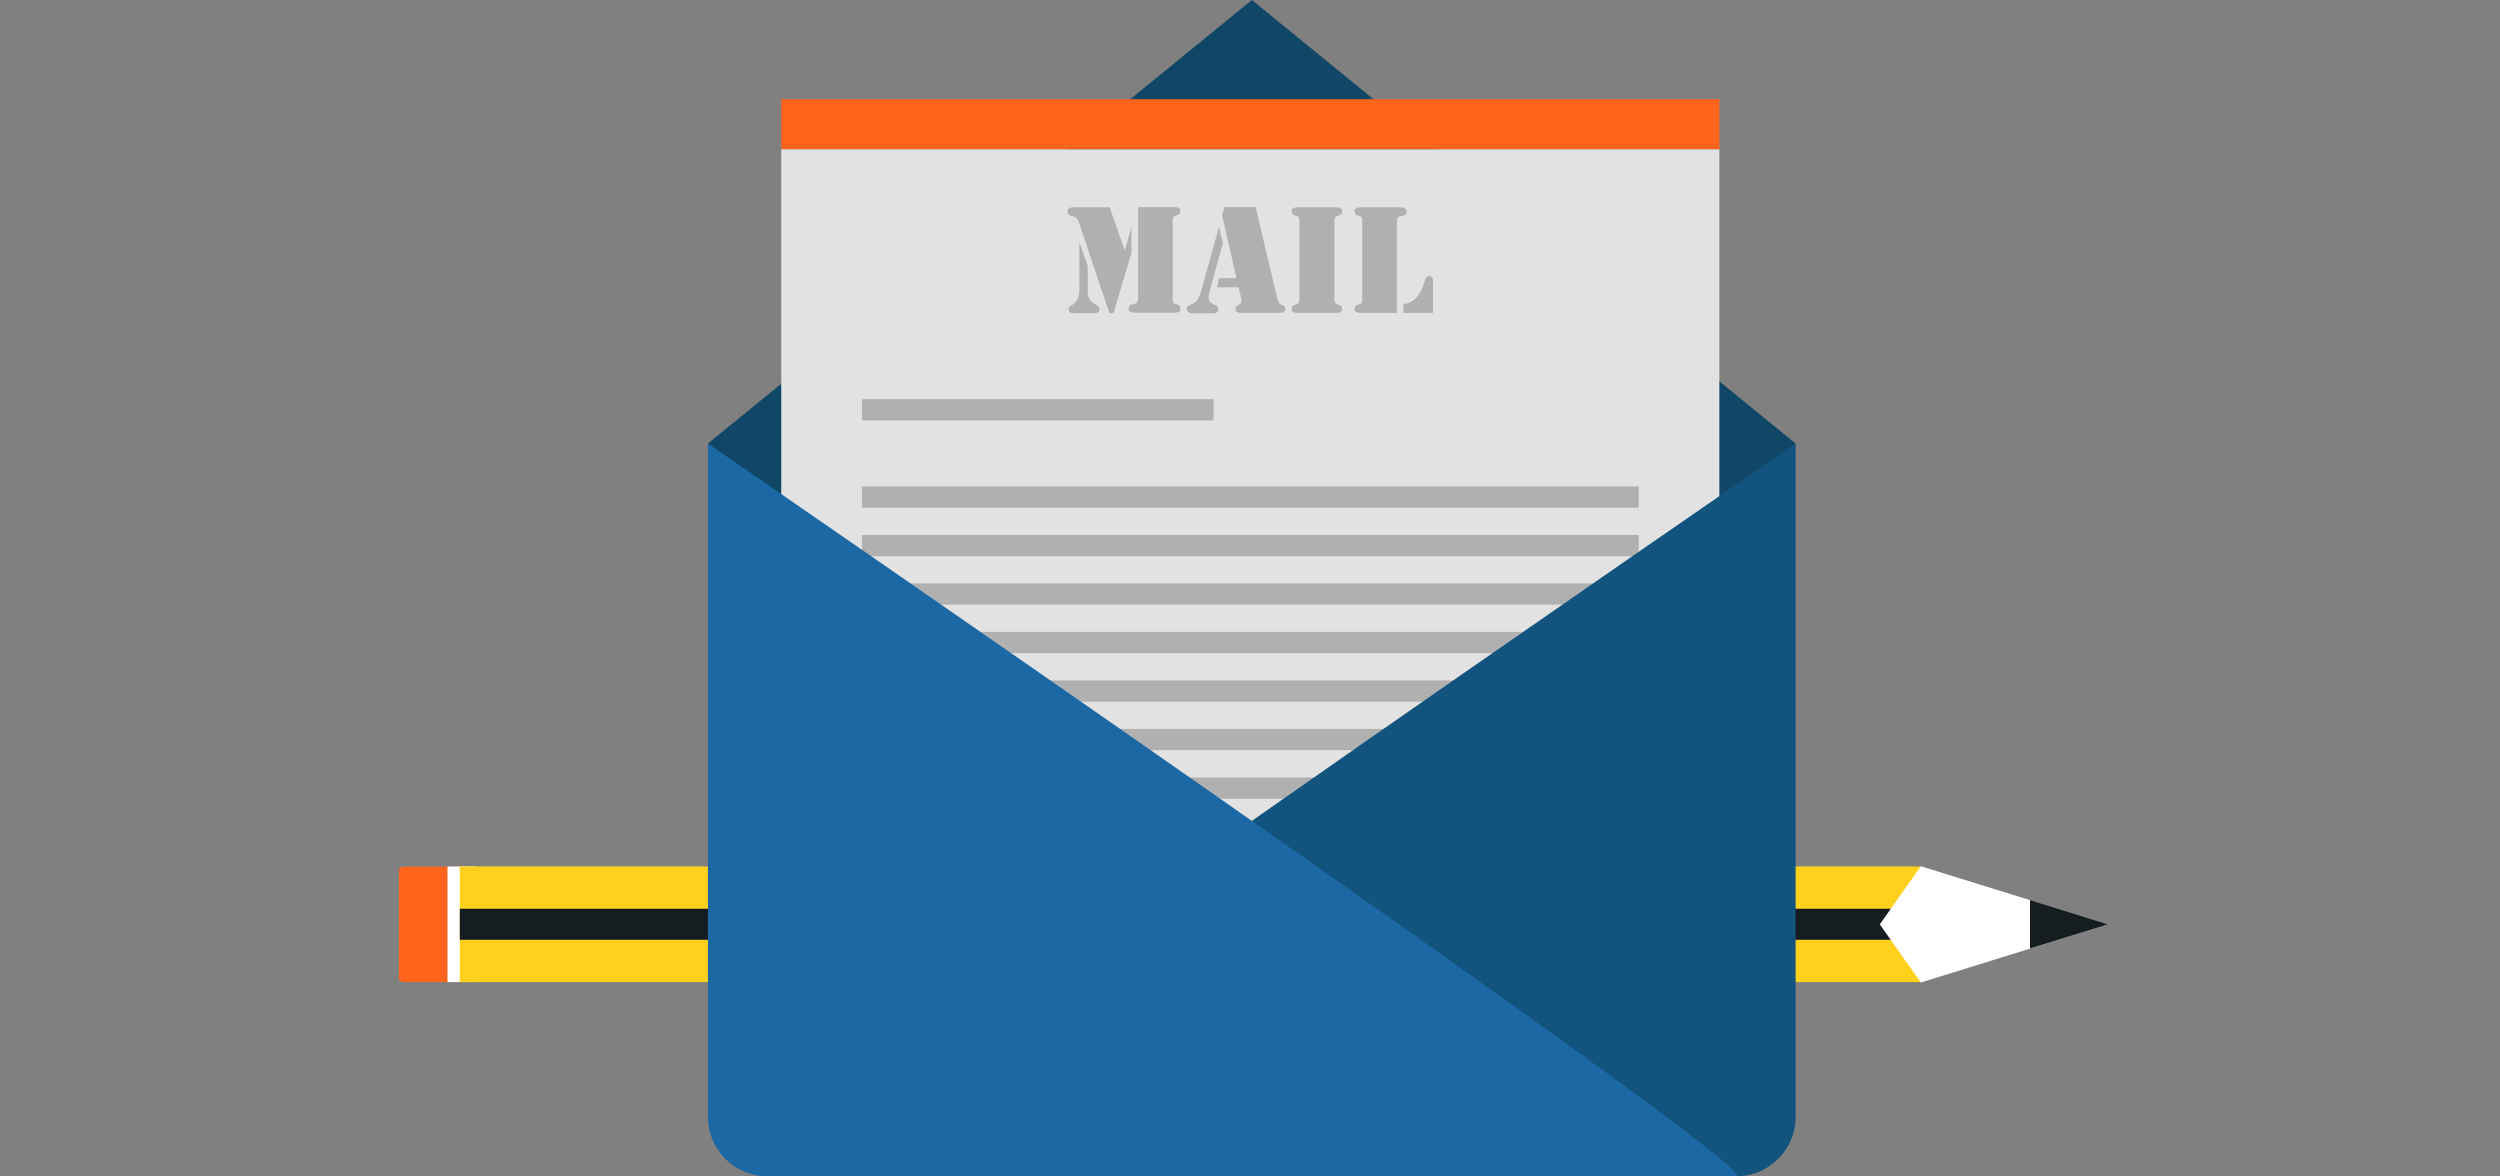 <?xml version="1.0" encoding="utf-8"?>
<!-- Generator: Adobe Illustrator 22.1.0, SVG Export Plug-In . SVG Version: 6.00 Build 0)  -->
<svg version="1.1" id="Layer_1" xmlns="http://www.w3.org/2000/svg" xmlns:xlink="http://www.w3.org/1999/xlink" x="0px" y="0px"
	 viewBox="0 0 1200 564.7" style="enable-background:new 0 0 1200 564.7;" xml:space="preserve">
<rect x="0" y="0" width="1200" height="564.7" fill="#808080" stroke="none"/>
<style type="text/css">
	.st0{fill:#FF641D;}
	.st1{fill:#FFFFFF;}
	.st2{fill:#FFD11D;}
	.st3{fill:#161D21;}
	.st4{fill:#104766;}
	.st5{fill:#E2E2E2;}
	.st6{fill:#B0B0B0;}
	.st7{fill:#13547F;}
	.st8{fill:#1C68A5;}
</style>
<g>
	<g>
		<path class="st0" d="M232.6,469.6c0,1-1,1.8-2.3,1.8h-36.5c-1.3,0-2.3-0.8-2.3-1.8v-51.8c0-1,1-1.8,2.3-1.8h36.5
			c1.3,0,2.3,0.8,2.3,1.8V469.6z"/>
		<path class="st1" d="M228,415.9h-13.2v55.5H228c1.3,0,2.3-0.8,2.3-1.8v-51.8C230.3,416.7,229.2,415.9,228,415.9z"/>
		<polygon class="st2" points="795.6,415.9 766.5,415.9 383.7,415.9 320.5,415.9 220.7,415.9 220.7,471.4 320.5,471.4 383.7,471.4 
			766.5,471.4 795.6,471.4 922.3,471.4 922.3,415.9 		"/>
		<polygon class="st3" points="795.6,436.2 766.5,436.2 383.7,436.2 320.5,436.2 220.7,436.2 220.7,451.1 320.5,451.1 383.7,451.1 
			766.5,451.1 795.6,451.1 922.3,451.1 922.3,436.2 		"/>
		<polygon class="st1" points="922,471.6 902.3,443.7 922,415.8 1011.9,443.7 		"/>
		<polygon class="st3" points="974.4,432 974.4,455.3 1011.9,443.7 		"/>
	</g>
	<polygon class="st4" points="600.9,0 861.9,212.9 599.9,437.7 339.8,212.9 	"/>
	<g>
		<rect x="375" y="47.6" class="st0" width="450.3" height="24.1"/>
		<rect x="375" y="71.7" class="st5" width="450.3" height="433.9"/>
		<g>
			<rect x="413.8" y="191.6" class="st6" width="168.7" height="10.2"/>
			<rect x="413.8" y="233.5" class="st6" width="372.8" height="10.2"/>
			<rect x="413.8" y="256.8" class="st6" width="372.8" height="10.2"/>
			<rect x="413.8" y="280" class="st6" width="372.8" height="10.2"/>
			<rect x="413.8" y="303.3" class="st6" width="372.8" height="10.2"/>
		</g>
		<g>
			<rect x="413.8" y="326.6" class="st6" width="372.8" height="10.2"/>
			<rect x="413.8" y="349.9" class="st6" width="372.8" height="10.2"/>
			<rect x="413.8" y="373.2" class="st6" width="372.8" height="10.2"/>
			<rect x="413.8" y="396.4" class="st6" width="372.8" height="10.2"/>
		</g>
		<g>
			<rect x="413.8" y="419.6" class="st6" width="372.8" height="10.2"/>
			<rect x="413.8" y="442.8" class="st6" width="372.8" height="10.2"/>
			<rect x="413.8" y="466.1" class="st6" width="372.8" height="10.2"/>
		</g>
	</g>
	<path class="st7" d="M861.9,212.9c0,0,0,10.7,0,28.5c0,57.4,0,188.4,0,264.8v30c0,15.6-12.8,28.4-28.4,28.4h-32
		c-112.8,0-351.2,0-433.2,0C350.3,564.7,861.9,212.9,861.9,212.9z"/>
	<path class="st8" d="M339.8,212.9c0,0,0,10.7,0,28.5c0,57.4,0,188.4,0,264.8v30c0,15.6,12.8,28.4,28.4,28.4h32
		c112.8,0,351.2,0,433.2,0C851.5,564.7,339.8,212.9,339.8,212.9z"/>
	<g>
		<path class="st6" d="M532.6,99.4l7.3,20.9l3.2-11.3v12.4l-8.6,28.9h-2l-14.4-42.9c-0.5-1.4-1-2.4-1.6-2.9
			c-0.3-0.3-0.9-0.6-1.7-0.7c-1.6-0.3-2.4-1.1-2.4-2.3c0-0.6,0.2-1.1,0.7-1.5c0.5-0.4,1.1-0.5,2-0.5H532.6z M518.2,116.5l3.9,11.2
			V139c0,1.1,0,2,0.1,2.5c0.1,0.5,0.3,1,0.6,1.6c0.5,1.1,1.2,1.9,2.2,2.5l1.4,0.9c0.9,0.6,1.4,1.2,1.4,1.9c0,1.3-0.9,1.9-2.8,1.9
			h-9.3c-1.9,0-2.8-0.6-2.8-1.9c0-0.4,0.1-0.7,0.2-0.9c0.2-0.2,0.5-0.5,0.9-0.7c2.8-1.5,4.1-4.1,4.1-7.7V116.5z M546.3,99.4h16.5h1
			c1.9,0,2.8,0.6,2.8,1.9c0,1-0.5,1.7-1.5,2c-0.8,0.3-1.3,0.4-1.4,0.5c-0.1,0.1-0.3,0.2-0.4,0.4c-0.3,0.4-0.4,1-0.4,1.9v37.3
			c0,0.9,0.1,1.5,0.4,1.9c0.1,0.2,0.3,0.4,0.4,0.4c0.1,0.1,0.6,0.2,1.4,0.5c1,0.3,1.5,1,1.5,2c0,1.3-0.9,1.9-2.8,1.9h-1h-16.6H545
			c-1.1,0-1.9-0.2-2.5-0.5c-0.6-0.3-0.8-0.8-0.8-1.5c0-1.1,0.6-1.8,1.8-2c1-0.2,1.5-0.4,1.7-0.5c0.2-0.1,0.3-0.2,0.5-0.4
			c0.4-0.4,0.6-1.2,0.6-2.1V99.4z"/>
		<path class="st6" d="M585.1,108.9l1.9,7.7l-6.6,24.1c-0.2,0.7-0.3,1.3-0.3,1.9c0,1.6,0.7,2.7,2.2,3.4l1.3,0.6
			c0.8,0.4,1.2,1,1.2,1.9c0,1.2-0.9,1.9-2.7,1.9h-9.5c-0.9,0-1.6-0.2-2.2-0.6c-0.5-0.4-0.8-0.9-0.8-1.6c0-0.7,0.5-1.3,1.6-1.8
			c1-0.4,1.8-0.9,2.3-1.2c0.5-0.4,1-0.8,1.4-1.5c0.7-1,1.3-2.4,1.7-4.1L585.1,108.9z M587.7,99.4h15l10.4,43.8
			c0.2,0.8,0.4,1.5,0.7,2c0.2,0.5,0.7,0.9,1.5,1.2c0.6,0.3,1.1,0.5,1.3,0.8c0.2,0.3,0.4,0.6,0.4,1.1c0,1.3-1,1.9-2.9,1.9h-18.6
			c-0.7,0-1.3-0.2-1.8-0.5c-0.4-0.4-0.7-0.8-0.7-1.4c0-0.5,0.1-0.9,0.3-1.1c0.2-0.2,0.6-0.6,1.3-0.9c0.5-0.2,0.8-0.5,1-0.8
			c0.2-0.3,0.3-0.7,0.3-1.1c0-0.4,0-0.8-0.1-1.1l-1.2-5.4h-10.4l1-4.4h8.3l-6.9-30.3L587.7,99.4z"/>
		<path class="st6" d="M640.4,150.2h-16.6h-1c-0.9,0-1.6-0.2-2.1-0.5c-0.5-0.3-0.7-0.8-0.7-1.4c0-1,0.5-1.7,1.5-2
			c0.8-0.3,1.3-0.4,1.4-0.5c0.1-0.1,0.3-0.2,0.4-0.4c0.3-0.4,0.4-1,0.4-1.9v-37.3c0-0.9-0.1-1.5-0.4-1.9c-0.1-0.2-0.3-0.4-0.4-0.4
			c-0.1-0.1-0.6-0.2-1.4-0.5c-1-0.3-1.5-1-1.5-2c0-0.6,0.2-1.1,0.7-1.4c0.5-0.3,1.2-0.5,2.1-0.5h1h16.6h1c0.9,0,1.6,0.2,2.1,0.5
			c0.5,0.3,0.7,0.8,0.7,1.4c0,1-0.5,1.7-1.5,2c-0.8,0.3-1.3,0.4-1.4,0.5c-0.1,0.1-0.3,0.2-0.4,0.4c-0.3,0.4-0.4,1-0.4,1.9v37.3
			c0,0.9,0.2,1.5,0.4,1.9c0.1,0.2,0.3,0.4,0.4,0.4c0.1,0.1,0.6,0.2,1.4,0.5c1,0.3,1.5,1,1.5,2c0,0.6-0.2,1.1-0.7,1.4
			c-0.5,0.3-1.2,0.5-2.1,0.5H640.4z"/>
		<path class="st6" d="M670.6,150.2H654h-1c-0.9,0-1.6-0.2-2.1-0.5c-0.5-0.3-0.7-0.8-0.7-1.4c0-1,0.5-1.7,1.5-2
			c0.8-0.3,1.3-0.4,1.4-0.5c0.1-0.1,0.3-0.2,0.4-0.4c0.3-0.4,0.4-1,0.4-1.9v-37.3c0-0.9-0.1-1.5-0.4-1.9c-0.2-0.2-0.3-0.4-0.4-0.4
			c-0.1-0.1-0.6-0.2-1.4-0.5c-1-0.3-1.5-1-1.5-2c0-0.6,0.2-1.1,0.7-1.4c0.5-0.3,1.2-0.5,2.1-0.5h1h16.6h1.3c1.1,0,1.9,0.1,2.3,0.4
			c0.6,0.4,1,0.9,1,1.6c0,1.1-0.6,1.8-1.8,2c-1,0.2-1.5,0.4-1.7,0.4c-0.2,0.1-0.4,0.2-0.6,0.4c-0.4,0.4-0.6,1.1-0.6,2.1V150.2z
			 M673.6,150.2v-4.2c1.2-0.2,2.2-0.5,2.9-0.7c0.7-0.3,1.4-0.7,2-1.2c1-0.8,2-1.9,2.9-3.4c0.9-1.4,1.6-3,2.1-4.8
			c0.4-1.4,0.8-2.3,1.1-2.7c0.3-0.4,0.8-0.7,1.5-0.7c0.7,0,1.2,0.3,1.5,0.9c0.1,0.3,0.2,0.8,0.2,1.6v15.2H673.6z"/>
	</g>
</g>
<g>
</g>
<g>
</g>
<g>
</g>
<g>
</g>
<g>
</g>
<g>
</g>
</svg>

